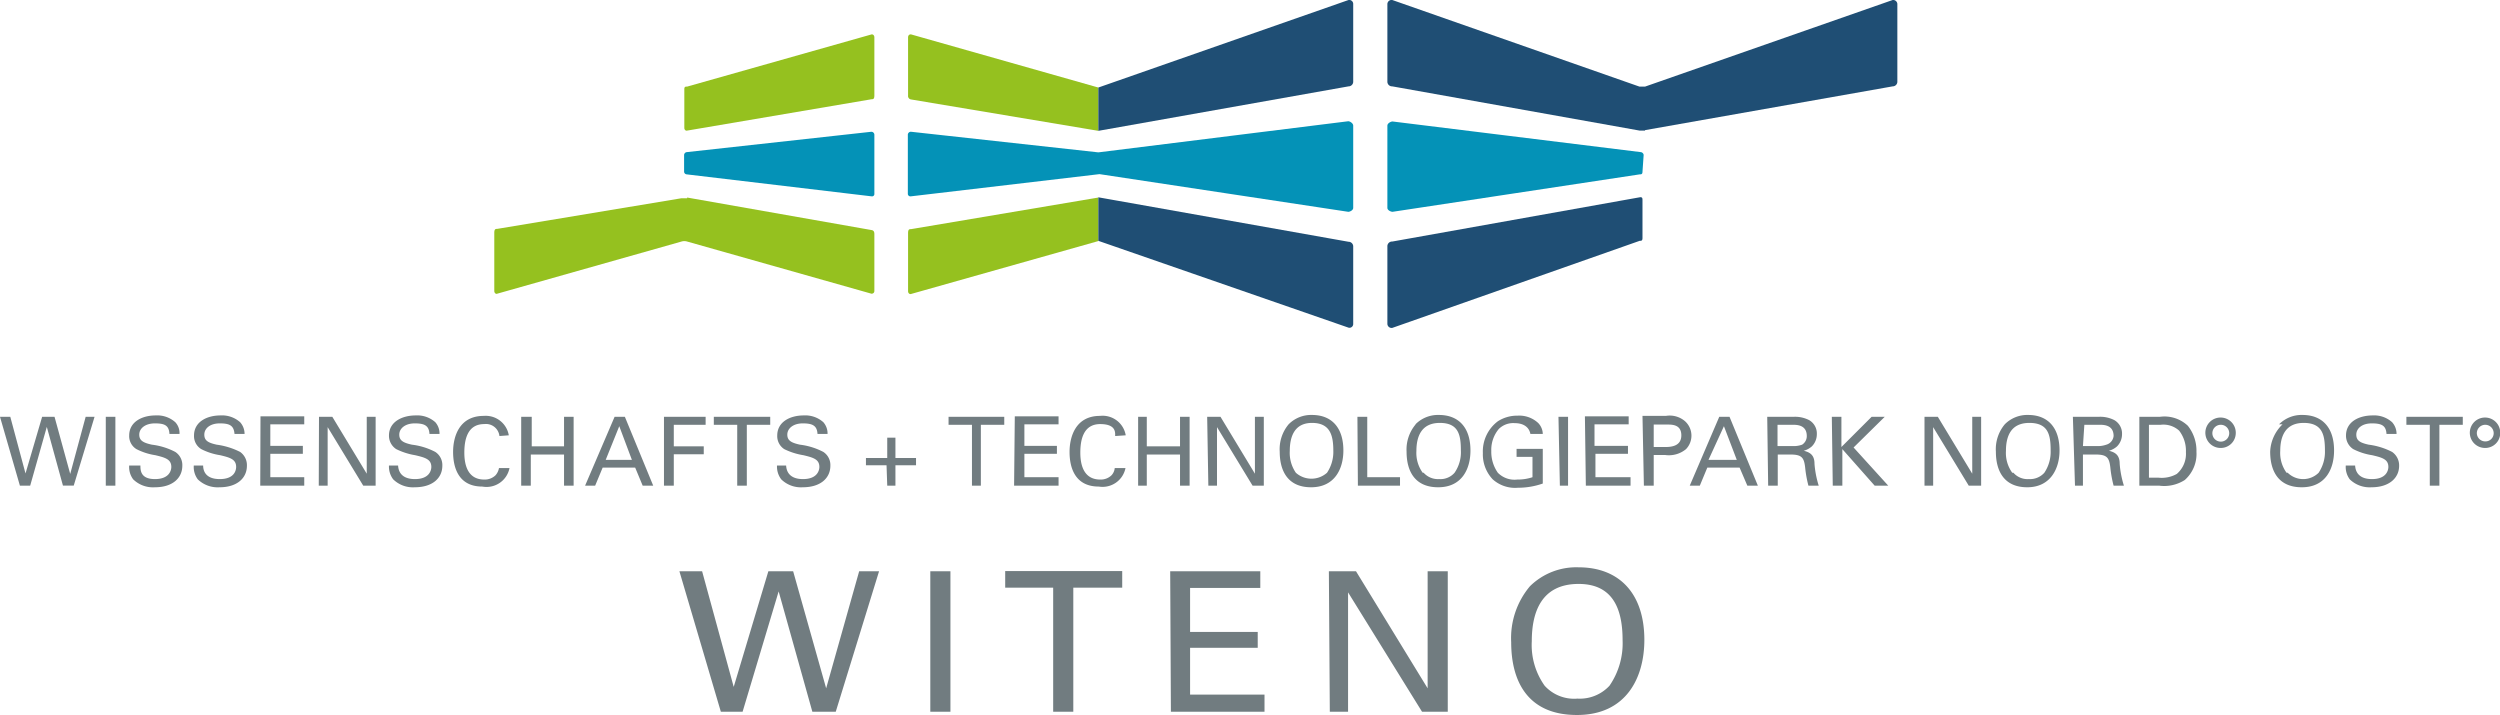 <svg xmlns="http://www.w3.org/2000/svg" width="37.68mm" height="10.78mm" viewBox="0 0 106.82 30.56">
  <defs>
    <style>
      .a {
        fill: #0492b7;
      }

      .b {
        fill: #95c11f;
      }

      .c {
        fill: #1f4e74;
      }

      .d {
        fill: #717c80;
      }
    </style>
  </defs>
  <title>Element 1</title>
  <g>
    <path class="a" d="M29.23,6.62a.13.13,0,0,1,.11-.12l7.89-.87a.13.13,0,0,1,.13.14V8.28a.1.1,0,0,1-.11.11l-7.91-.94a.12.12,0,0,1-.11-.11Zm41,0a.14.14,0,0,0-.12-.12L59.5,5.19c-.06,0-.22.07-.22.18V8.88c0,.11.16.17.22.17l10.56-1.6c.06,0,.12,0,.12-.11Zm-23.25.82L57.61,9.05c.06,0,.21-.06.21-.17V5.37c0-.11-.15-.19-.21-.19L46.93,6.51l-8-.88a.13.13,0,0,0-.14.14V8.28a.11.11,0,0,0,.12.11Z"/>
    <path class="b" d="M46.93,5.59l-8-1.34a.15.15,0,0,1-.13-.17V1.6c0-.11.08-.14.13-.13l8,2.27ZM29.24,5.47c0,.06.05.13.12.11h0l7.88-1.34c.06,0,.12,0,.12-.16V1.6c0-.11-.08-.14-.12-.13L29.36,3.7h0c-.07,0-.12,0-.12.11Zm.12,3h-.24L21.24,9.78c-.06,0-.12,0-.12.17v2.48c0,.1.08.14.12.12l7.88-2.23h0a.42.42,0,0,1,.24,0h0l7.88,2.23s.12,0,.12-.12V10c0-.13-.06-.16-.12-.17L29.36,8.44h0m17.57,0-8,1.35c-.07,0-.13,0-.13.17v2.48c0,.1.08.14.13.12l8-2.26Z"/>
    <path class="c" d="M57.62,0a.17.17,0,0,1,.2.17V3.48a.2.2,0,0,1-.2.21L46.93,5.59V3.74Zm0,14a.16.16,0,0,0,.2-.16V10.54a.2.2,0,0,0-.2-.21L46.93,8.43v1.86Zm12.44-3.71c.07,0,.12,0,.12-.12V8.55c0-.07,0-.14-.12-.12L59.49,10.32a.2.2,0,0,0-.21.21v3.31a.18.18,0,0,0,.21.17Zm.23-4.73L80.87,3.69a.2.2,0,0,0,.2-.21V.17a.18.18,0,0,0-.2-.17L70.29,3.7l-.12,0-.12,0L59.49,0a.18.18,0,0,0-.21.17V3.48a.2.2,0,0,0,.21.21L70.06,5.58h.23"/>
    <path class="d" d="M30,24.41l1.35,4.94,1.48-4.94h1.06l1.41,5,1.41-5h.85l-1.85,6h-1l-1.44-5.14-1.54,5.14h-.93l-1.77-6Zm9.75,6h.86v-6h-.86Zm6.11,0v-5.3h2.09v-.71h-5v.71H45v5.3Zm4.17,0h4v-.73H50.85v-2h2.89V27H50.85V25.12h3v-.71H50Zm6.79,0h.78v-5.1l3.16,5.1h1.1v-6H61v5l-3.06-5H56.78Zm8.55-5.36a3.44,3.44,0,0,0-.8,2.39c0,1.65.69,3.11,2.81,3.11s2.88-1.61,2.88-3.21c0-2-1.09-3.1-2.81-3.1a2.82,2.82,0,0,0-2.08.81M66,29.3a3,3,0,0,1-.55-1.9c0-1.23.4-2.45,2-2.45,1.42,0,1.88,1,1.88,2.4a3.19,3.19,0,0,1-.56,1.95,1.73,1.73,0,0,1-1.37.55A1.7,1.7,0,0,1,66,29.3M0,17.81l.85,2.94h.44L2,18.24l.69,2.51h.46l.89-2.94H3.66L3,20.25l-.67-2.44H1.8l-.71,2.42L.44,17.81Zm4.52,2.94h.41V17.81H4.52Zm1-.86a.88.88,0,0,0,.17.59,1.21,1.21,0,0,0,.93.34c.76,0,1.17-.4,1.17-.92a.67.67,0,0,0-.3-.59,2.9,2.9,0,0,0-1-.31c-.36-.08-.54-.17-.54-.43s.25-.48.67-.48.6.09.62.45h.43a.68.68,0,0,0-.18-.5,1.16,1.16,0,0,0-.84-.29c-.56,0-1.13.26-1.13.86a.65.65,0,0,0,.31.58,2.65,2.65,0,0,0,.81.26c.41.1.68.17.68.5,0,.14-.08.52-.7.52S6,20.09,6,19.89Zm2.76,0a.88.88,0,0,0,.17.59,1.22,1.22,0,0,0,.93.34c.76,0,1.17-.4,1.17-.92a.69.69,0,0,0-.29-.59,3.13,3.13,0,0,0-1-.31c-.36-.08-.53-.17-.53-.43s.24-.48.66-.48.6.09.63.45h.43a.75.75,0,0,0-.19-.5,1.16,1.16,0,0,0-.84-.29c-.56,0-1.13.26-1.13.86a.65.65,0,0,0,.31.58,2.65,2.65,0,0,0,.81.26c.41.1.68.17.68.5,0,.14-.07.52-.7.52s-.71-.38-.71-.58Zm2.84.86H13v-.36H11.55v-1h1.39v-.34H11.55v-.92H13v-.34H11.13Zm2.5,0H14v-2.5l1.52,2.5h.53V17.81h-.38v2.43L14.2,17.81h-.57Zm3-.86a.9.9,0,0,0,.18.59,1.2,1.2,0,0,0,.92.34c.77,0,1.18-.4,1.18-.92a.67.67,0,0,0-.3-.59,2.9,2.9,0,0,0-1-.31c-.36-.08-.54-.17-.54-.43s.25-.48.66-.48.61.09.63.45h.43a.73.73,0,0,0-.18-.5,1.16,1.16,0,0,0-.84-.29c-.56,0-1.14.26-1.14.86a.68.68,0,0,0,.31.58,2.88,2.88,0,0,0,.81.26c.42.1.69.17.69.5,0,.14-.08.52-.7.52s-.71-.38-.72-.58Zm5.12-1.29a1,1,0,0,0-1.07-.83c-1.07,0-1.31.92-1.31,1.54s.2,1.48,1.25,1.48A1,1,0,0,0,21.77,20h-.45a.62.62,0,0,1-.15.31.66.66,0,0,1-.48.18c-.69,0-.85-.6-.85-1.15s.13-1.22.85-1.22a.58.58,0,0,1,.65.51Zm.53-.79v2.94h.41V19.42h1.42v1.33h.41V17.81h-.41v1.26H22.72V17.81ZM25,20.75h.43l.32-.77h1.39l.32.77h.45L26.7,17.81h-.44Zm1.46-2.54L27,19.65H25.88Zm1.91,2.54h.42V19.41h1.28v-.34H28.79v-.92h1.36v-.34H28.37Zm3.54,0v-2.6h1v-.34H30.5v.34h1v2.6Zm1.29-.86a.9.9,0,0,0,.18.59,1.2,1.2,0,0,0,.92.34c.77,0,1.18-.4,1.18-.92a.67.67,0,0,0-.3-.59,2.9,2.9,0,0,0-1-.31c-.36-.08-.54-.17-.54-.43s.25-.48.66-.48.61.09.63.45h.43a.73.73,0,0,0-.18-.5,1.16,1.16,0,0,0-.84-.29c-.56,0-1.13.26-1.13.86a.66.66,0,0,0,.3.58,2.86,2.86,0,0,0,.82.26c.41.1.68.17.68.5,0,.14-.08.52-.7.52s-.71-.38-.72-.58Zm4.71.86h.35v-.87h.88v-.31h-.88V18.7h-.35v.87H37v.31h.88Zm4,0v-2.6h1v-.34H40.53v.34h1v2.6Zm1.42,0h1.9v-.36H43.77v-1h1.39v-.34H43.77v-.92h1.46v-.34H43.36ZM48.1,18.6A1,1,0,0,0,47,17.77c-1.06,0-1.3.92-1.3,1.54s.2,1.48,1.25,1.48A1,1,0,0,0,48.09,20h-.46a.52.52,0,0,1-.14.31.66.66,0,0,1-.48.18c-.69,0-.85-.6-.85-1.15s.13-1.22.85-1.22.63.41.64.51Zm.53-.79v2.94H49V19.42h1.42v1.33h.41V17.81h-.41v1.26H49V17.81Zm3,2.94H52v-2.5l1.52,2.5H54V17.81h-.38v2.43l-1.47-2.43h-.57Zm3.43-2.62a1.66,1.66,0,0,0-.38,1.17c0,.8.33,1.52,1.34,1.52s1.38-.79,1.38-1.57c0-1-.52-1.52-1.34-1.52a1.35,1.35,0,0,0-1,.4m.31,2.07a1.49,1.49,0,0,1-.26-.93c0-.6.19-1.2.95-1.2s.91.51.91,1.18a1.6,1.6,0,0,1-.27.95,1,1,0,0,1-1.33,0m2.65.55h1.8v-.36H58.42V17.81H58Zm2.47-2.62a1.67,1.67,0,0,0-.39,1.17c0,.8.33,1.52,1.35,1.52s1.38-.79,1.38-1.57c0-1-.52-1.52-1.35-1.52a1.35,1.35,0,0,0-1,.4m.31,2.07a1.44,1.44,0,0,1-.27-.93c0-.6.2-1.2,1-1.2s.9.51.9,1.18a1.53,1.53,0,0,1-.27.95.8.8,0,0,1-.66.27.82.82,0,0,1-.66-.27m5.09-1.66a.69.69,0,0,0-.2-.47,1.19,1.19,0,0,0-.88-.31A1.52,1.52,0,0,0,64,18a1.61,1.61,0,0,0-.64,1.36,1.55,1.55,0,0,0,.42,1.12,1.43,1.43,0,0,0,1.08.36,3.17,3.17,0,0,0,1.06-.18V19.18H64.8v.34h.68v.87a2,2,0,0,1-.65.1A1,1,0,0,1,64,20.2a1.55,1.55,0,0,1-.28-.93,1.39,1.39,0,0,1,.32-.94.87.87,0,0,1,.68-.25c.4,0,.62.19.67.46Zm.73,2.21H67V17.81h-.41Zm1.11,0h1.91v-.36h-1.5v-1h1.39v-.34H68.13v-.92h1.46v-.34H67.72Zm2.48,0h.42V19.44h.48a1.15,1.15,0,0,0,.9-.25A.83.83,0,0,0,72,18a1,1,0,0,0-.82-.23h-1Zm.42-2.61h.58c.21,0,.6,0,.6.46s-.42.5-.69.5h-.49Zm1.54,2.61h.43l.32-.77h1.38l.33.77h.45l-1.21-2.94h-.44Zm1.46-2.54.55,1.44H73Zm1.89,2.54h.41V19.42h.52c.5,0,.6.12.65.55a4.89,4.89,0,0,0,.14.78h.44a4.14,4.14,0,0,1-.18-.93c0-.36-.17-.49-.46-.56a.87.87,0,0,0,.35-.19.74.74,0,0,0,.21-.52.66.66,0,0,0-.33-.6,1.32,1.32,0,0,0-.68-.14H75.51Zm.4-2.6h.65c.17,0,.6,0,.6.48A.43.43,0,0,1,77,19a1.07,1.07,0,0,1-.4.06h-.65Zm2.36,2.6h.41V19.19l1.38,1.56h.58l-1.48-1.63,1.33-1.31h-.56L78.68,19.1V17.81h-.41Zm3.92,0h.37v-2.5l1.52,2.5h.53V17.81h-.38v2.43l-1.47-2.43h-.57Zm3.43-2.62a1.66,1.66,0,0,0-.38,1.17c0,.8.33,1.52,1.34,1.52S88,20,88,19.25c0-1-.52-1.52-1.34-1.52a1.35,1.35,0,0,0-1,.4m.32,2.07a1.44,1.44,0,0,1-.27-.93c0-.6.19-1.2,1-1.2s.91.51.91,1.18a1.6,1.6,0,0,1-.27.95.82.82,0,0,1-.66.27.8.8,0,0,1-.66-.27m2.63.55H89V19.42h.52c.5,0,.6.12.65.55a4.89,4.89,0,0,0,.14.78h.44a4.14,4.14,0,0,1-.18-.93c0-.36-.17-.49-.46-.56a.87.87,0,0,0,.35-.19.74.74,0,0,0,.21-.52.66.66,0,0,0-.33-.6,1.32,1.32,0,0,0-.68-.14H88.57Zm.4-2.6h.65c.17,0,.6,0,.6.48A.43.43,0,0,1,90,19a1.1,1.1,0,0,1-.4.06H89Zm2.35,2.6h.84a1.63,1.63,0,0,0,1.1-.24,1.49,1.49,0,0,0,.5-1.21,1.71,1.71,0,0,0-.37-1.11,1.45,1.45,0,0,0-1.2-.38h-.87Zm.41-2.6h.5a1,1,0,0,1,.79.25,1.41,1.41,0,0,1,.29.92,1.13,1.13,0,0,1-.39.93,1.31,1.31,0,0,1-.78.16h-.41Zm3.71.36a.65.65,0,1,0-.64.63.64.64,0,0,0,.64-.63m-1,0a.36.36,0,0,1,.36-.36.36.36,0,0,1,.36.36.36.36,0,0,1-.72,0m3-.38A1.71,1.71,0,0,0,97,19.3c0,.8.33,1.52,1.35,1.52s1.38-.79,1.38-1.57c0-1-.52-1.52-1.35-1.52a1.35,1.35,0,0,0-1,.4m.32,2.07a1.44,1.44,0,0,1-.27-.93c0-.6.2-1.2,1-1.2s.91.51.91,1.18a1.6,1.6,0,0,1-.27.95.94.94,0,0,1-1.32,0m2.48-.31a.88.88,0,0,0,.17.59,1.22,1.22,0,0,0,.93.34c.76,0,1.18-.4,1.18-.92a.7.7,0,0,0-.3-.59,3,3,0,0,0-1-.31c-.36-.08-.53-.17-.53-.43s.24-.48.66-.48.61.09.63.45h.43a.75.75,0,0,0-.19-.5,1.15,1.15,0,0,0-.83-.29c-.57,0-1.14.26-1.14.86a.68.68,0,0,0,.31.58,2.65,2.65,0,0,0,.81.26c.42.1.69.17.69.5,0,.14-.08.52-.7.52s-.71-.38-.72-.58Zm4,.86v-2.6h1v-.34h-2.41v.34h1v2.6Zm2.6-2.24a.65.65,0,1,0-.65.63.64.64,0,0,0,.65-.63m-1,0a.36.36,0,0,1,.36-.36.36.36,0,0,1,.36.36.35.35,0,0,1-.36.35.36.36,0,0,1-.36-.35"/>
  </g>
</svg>
